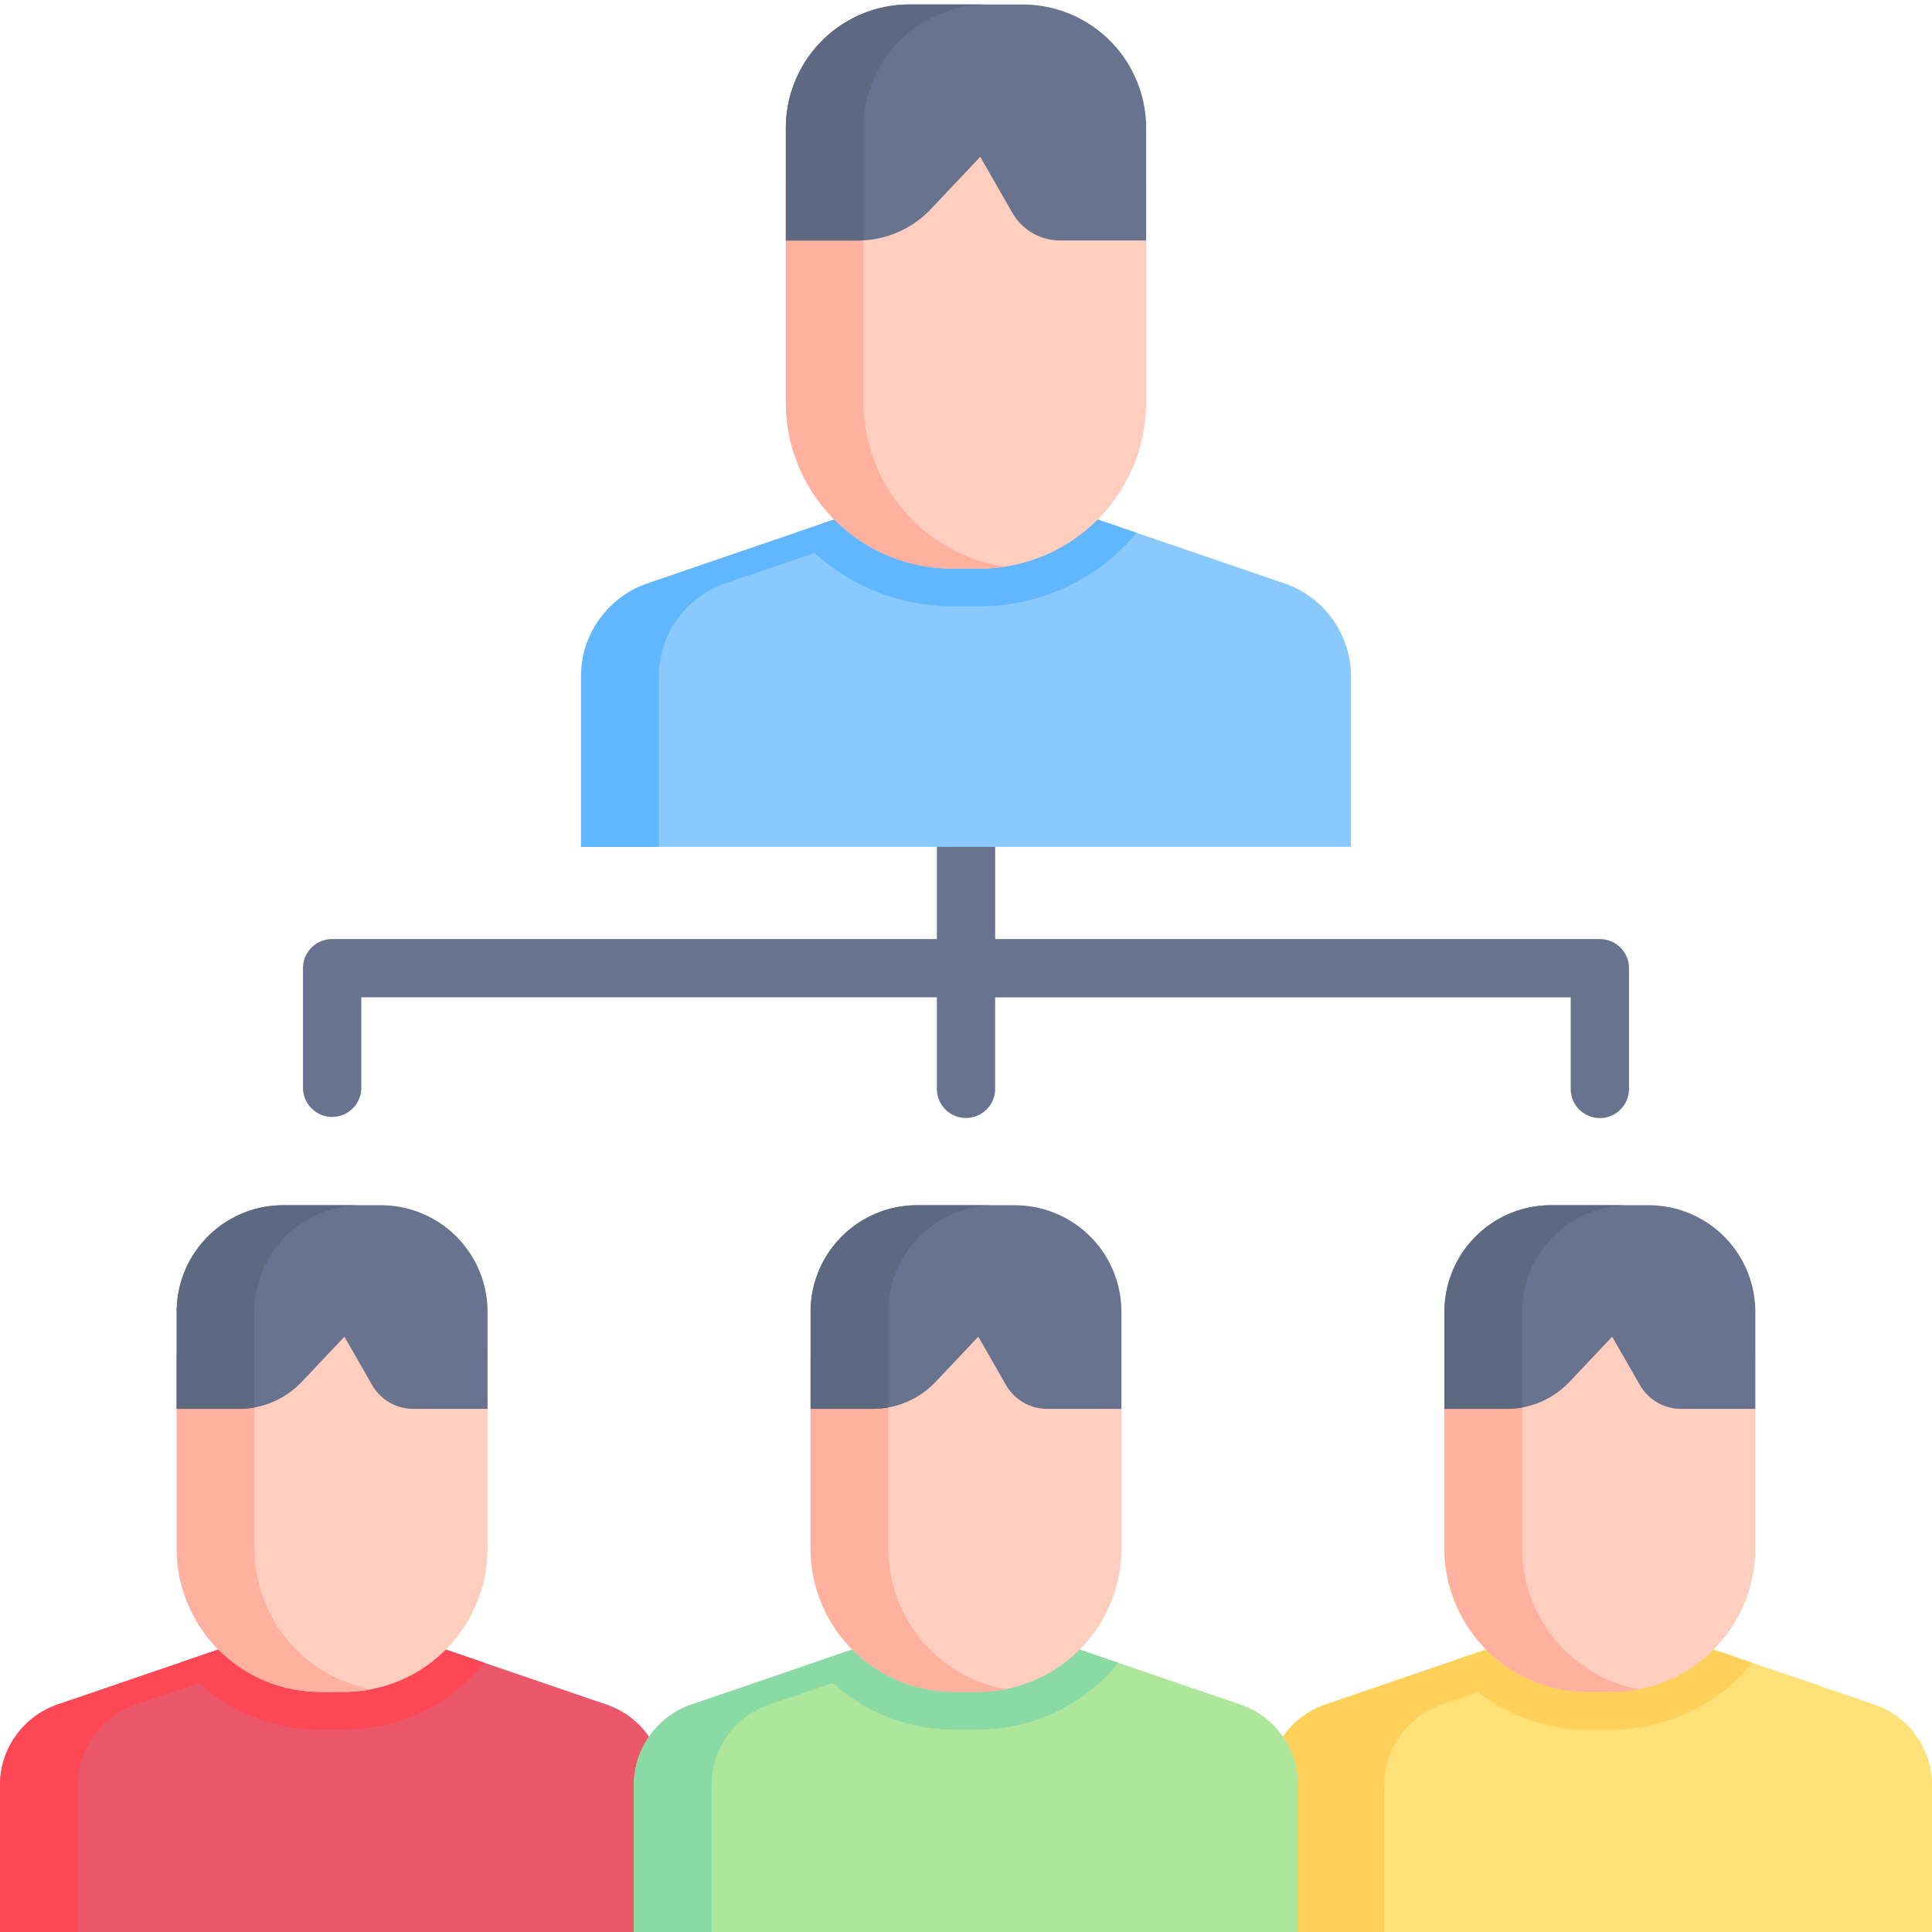<svg xmlns="http://www.w3.org/2000/svg" width="40" height="40" viewBox="0 0 40 40">
  <g fill="none" fill-rule="evenodd">
    <path d="M0 0h40v40H0z"/>
    <g fill-rule="nonzero">
      <path fill="#68748F" d="M33.124 19.442h-12.52v-1.884a.603.603 0 1 0-1.207 0v1.884H6.877a.603.603 0 0 0-.604.603v2.476a.603.603 0 1 0 1.207 0v-1.872h11.917v1.895a.603.603 0 1 0 1.206 0V20.65H32.52v1.895a.603.603 0 1 0 1.207 0v-2.499a.603.603 0 0 0-.603-.603Z"/>
      <path fill="#8AC9FE" d="M27.971 14.012v3.522H12.03v-3.522c0-.875.555-1.653 1.383-1.935l3.058-1.046 1.356-.464h4.348l1.356.464 3.058 1.046a2.045 2.045 0 0 1 1.383 1.935Z"/>
      <path fill="#60B7FF" d="m19.435 10.567-4.414 1.51a2.044 2.044 0 0 0-1.383 1.935v3.523h-1.609v-3.523c0-.875.556-1.653 1.383-1.935l4.414-1.51h1.61Z"/>
      <path fill="#FFE177" d="M40 36.96V40H26.248v-3.04c0-.754.479-1.424 1.193-1.669l2.529-.864 1.278-.438H35l1.278.438 2.53.864A1.765 1.765 0 0 1 40 36.961Z"/>
      <path fill="#FFD15B" d="m33.662 33.99-3.808 1.302a1.764 1.764 0 0 0-1.193 1.67V40h-2.413V36.96c0-.754.48-1.425 1.192-1.67l3.809-1.302h2.413Z"/>
      <path fill="#EA576B" d="M13.752 36.96V40H0v-3.04c0-.754.48-1.424 1.193-1.669l2.53-.864L5 33.989h3.75l1.28.438 2.528.864a1.764 1.764 0 0 1 1.193 1.67Z"/>
      <path fill="#FD4755" d="m6.61 33.99-3.808 1.302a1.764 1.764 0 0 0-1.193 1.67V40H0V36.96c0-.754.48-1.425 1.193-1.67l3.808-1.302H6.61Z"/>
      <path fill="#FFD15B" d="M36.277 34.427a3.746 3.746 0 0 1-2.907 1.383h-.492c-1.172 0-2.22-.54-2.908-1.383l1.278-.438H35l1.278.438Z"/>
      <path fill="#FFCEBF" d="M29.906 28.151v3.905a2.972 2.972 0 0 0 2.972 2.973h.491a2.972 2.972 0 0 0 2.973-2.973v-3.905a.91.91 0 0 0-.91-.91h-4.616a.91.91 0 0 0-.91.91Z"/>
      <path fill="#FFB09E" d="M33.928 34.976a2.916 2.916 0 0 1-.559.053h-.491a2.972 2.972 0 0 1-2.972-2.973v-3.904a.91.91 0 0 1 .91-.91h1.609a.91.91 0 0 0-.91.91v3.904a2.972 2.972 0 0 0 2.413 2.92Z"/>
      <path fill="#68748F" d="M29.906 29.169h1.29c.492 0 .962-.203 1.3-.56l.882-.934.574 1c.175.305.5.494.853.494h1.537V27.16a2.207 2.207 0 0 0-2.207-2.207h-2.023a2.207 2.207 0 0 0-2.206 2.207v2.008Z"/>
      <path fill="#5D6980" d="M32.113 24.954h1.609a2.207 2.207 0 0 0-2.207 2.207v1.979c-.105.02-.21.029-.319.029h-1.29V27.16c0-1.22.988-2.207 2.207-2.207Z"/>
      <path fill="#60B7FF" d="M23.53 11.031a4.219 4.219 0 0 1-3.245 1.522h-.57a4.22 4.22 0 0 1-3.245-1.522l1.356-.464h4.348l1.356.464Z"/>
      <path fill="#FFCEBF" d="M16.27 3.8v4.526a3.446 3.446 0 0 0 3.445 3.446h.57a3.446 3.446 0 0 0 3.445-3.446V3.8c0-.582-.472-1.055-1.055-1.055h-5.35c-.583 0-1.055.473-1.055 1.055Z"/>
      <path fill="#FFB09E" d="M20.805 11.733a3.57 3.57 0 0 1-.52.039h-.57a3.446 3.446 0 0 1-3.445-3.446V3.8c0-.582.472-1.055 1.055-1.055h1.61c-.584 0-1.056.473-1.056 1.055v4.527a3.448 3.448 0 0 0 2.926 3.407Z"/>
      <path fill="#68748F" d="M16.27 4.979h1.495c.57 0 1.115-.235 1.507-.65l1.023-1.082.665 1.159c.203.354.58.573.989.573h1.781V2.65A2.558 2.558 0 0 0 21.172.093h-2.344A2.558 2.558 0 0 0 16.27 2.65v2.328Z"/>
      <path fill="#5D6980" d="M18.828.092h1.609a2.559 2.559 0 0 0-2.558 2.559v2.325a1.774 1.774 0 0 1-.114.003H16.27V2.65A2.559 2.559 0 0 1 18.828.092Z"/>
      <path fill="#FD4755" d="M10.03 34.427a3.748 3.748 0 0 1-2.908 1.383H6.63c-1.171 0-2.22-.54-2.907-1.383L5 33.989h3.75l1.28.438Z"/>
      <path fill="#FFCEBF" d="M3.658 28.151v3.905a2.972 2.972 0 0 0 2.973 2.973h.491a2.972 2.972 0 0 0 2.972-2.973v-3.905a.91.91 0 0 0-.91-.91H4.569a.91.91 0 0 0-.91.91Z"/>
      <path fill="#FFB09E" d="M7.68 34.976a2.907 2.907 0 0 1-.558.053h-.491a2.972 2.972 0 0 1-2.973-2.973v-3.904a.91.91 0 0 1 .91-.91h1.61a.91.91 0 0 0-.911.91v3.904a2.972 2.972 0 0 0 2.414 2.92Z"/>
      <path fill="#68748F" d="M3.658 29.169h1.29c.492 0 .962-.203 1.3-.56l.883-.934.573 1c.176.305.5.494.853.494h1.537V27.16a2.207 2.207 0 0 0-2.206-2.207H5.865a2.207 2.207 0 0 0-2.207 2.207v2.008Z"/>
      <path fill="#5D6980" d="M5.865 24.954h1.609a2.207 2.207 0 0 0-2.207 2.207v1.979c-.105.02-.21.029-.319.029h-1.29V27.16c0-1.22.988-2.207 2.207-2.207Z"/>
      <path fill="#AEE69C" d="M26.877 36.96V40H13.123v-3.04c0-.754.48-1.424 1.194-1.669l2.53-.864 1.278-.438h3.75l1.279.438 2.53.864a1.765 1.765 0 0 1 1.193 1.67Z"/>
      <path fill="#89DAA4" d="m19.734 33.99-3.808 1.302a1.764 1.764 0 0 0-1.193 1.67V40h-1.609V36.96c0-.754.48-1.425 1.193-1.67l3.808-1.302h1.609Z"/>
      <path fill="#89DAA4" d="M23.154 34.427a3.747 3.747 0 0 1-2.909 1.383h-.49c-1.172 0-2.22-.54-2.909-1.383l1.279-.438h3.75l1.279.438Z"/>
      <path fill="#FFCEBF" d="M16.782 28.151v3.905a2.972 2.972 0 0 0 2.972 2.973h.492a2.972 2.972 0 0 0 2.972-2.973v-3.905a.91.91 0 0 0-.91-.91h-4.616a.91.91 0 0 0-.91.91Z"/>
      <path fill="#FFB09E" d="M20.805 34.976a2.91 2.91 0 0 1-.56.053h-.49a2.972 2.972 0 0 1-2.973-2.973v-3.904a.91.91 0 0 1 .91-.91h1.61a.91.91 0 0 0-.911.91v3.904a2.972 2.972 0 0 0 2.414 2.92Z"/>
      <path fill="#68748F" d="M16.782 29.169h1.29c.492 0 .962-.203 1.3-.56l.883-.934.573 1c.175.305.5.494.853.494h1.537V27.16a2.207 2.207 0 0 0-2.207-2.207H18.99a2.207 2.207 0 0 0-2.207 2.207v2.008Z"/>
      <path fill="#5D6980" d="M18.989 24.954h1.609a2.207 2.207 0 0 0-2.207 2.207v1.979c-.104.02-.21.029-.319.029h-1.29V27.16c0-1.22.988-2.207 2.207-2.207Z"/>
    </g>
  </g>
</svg>
